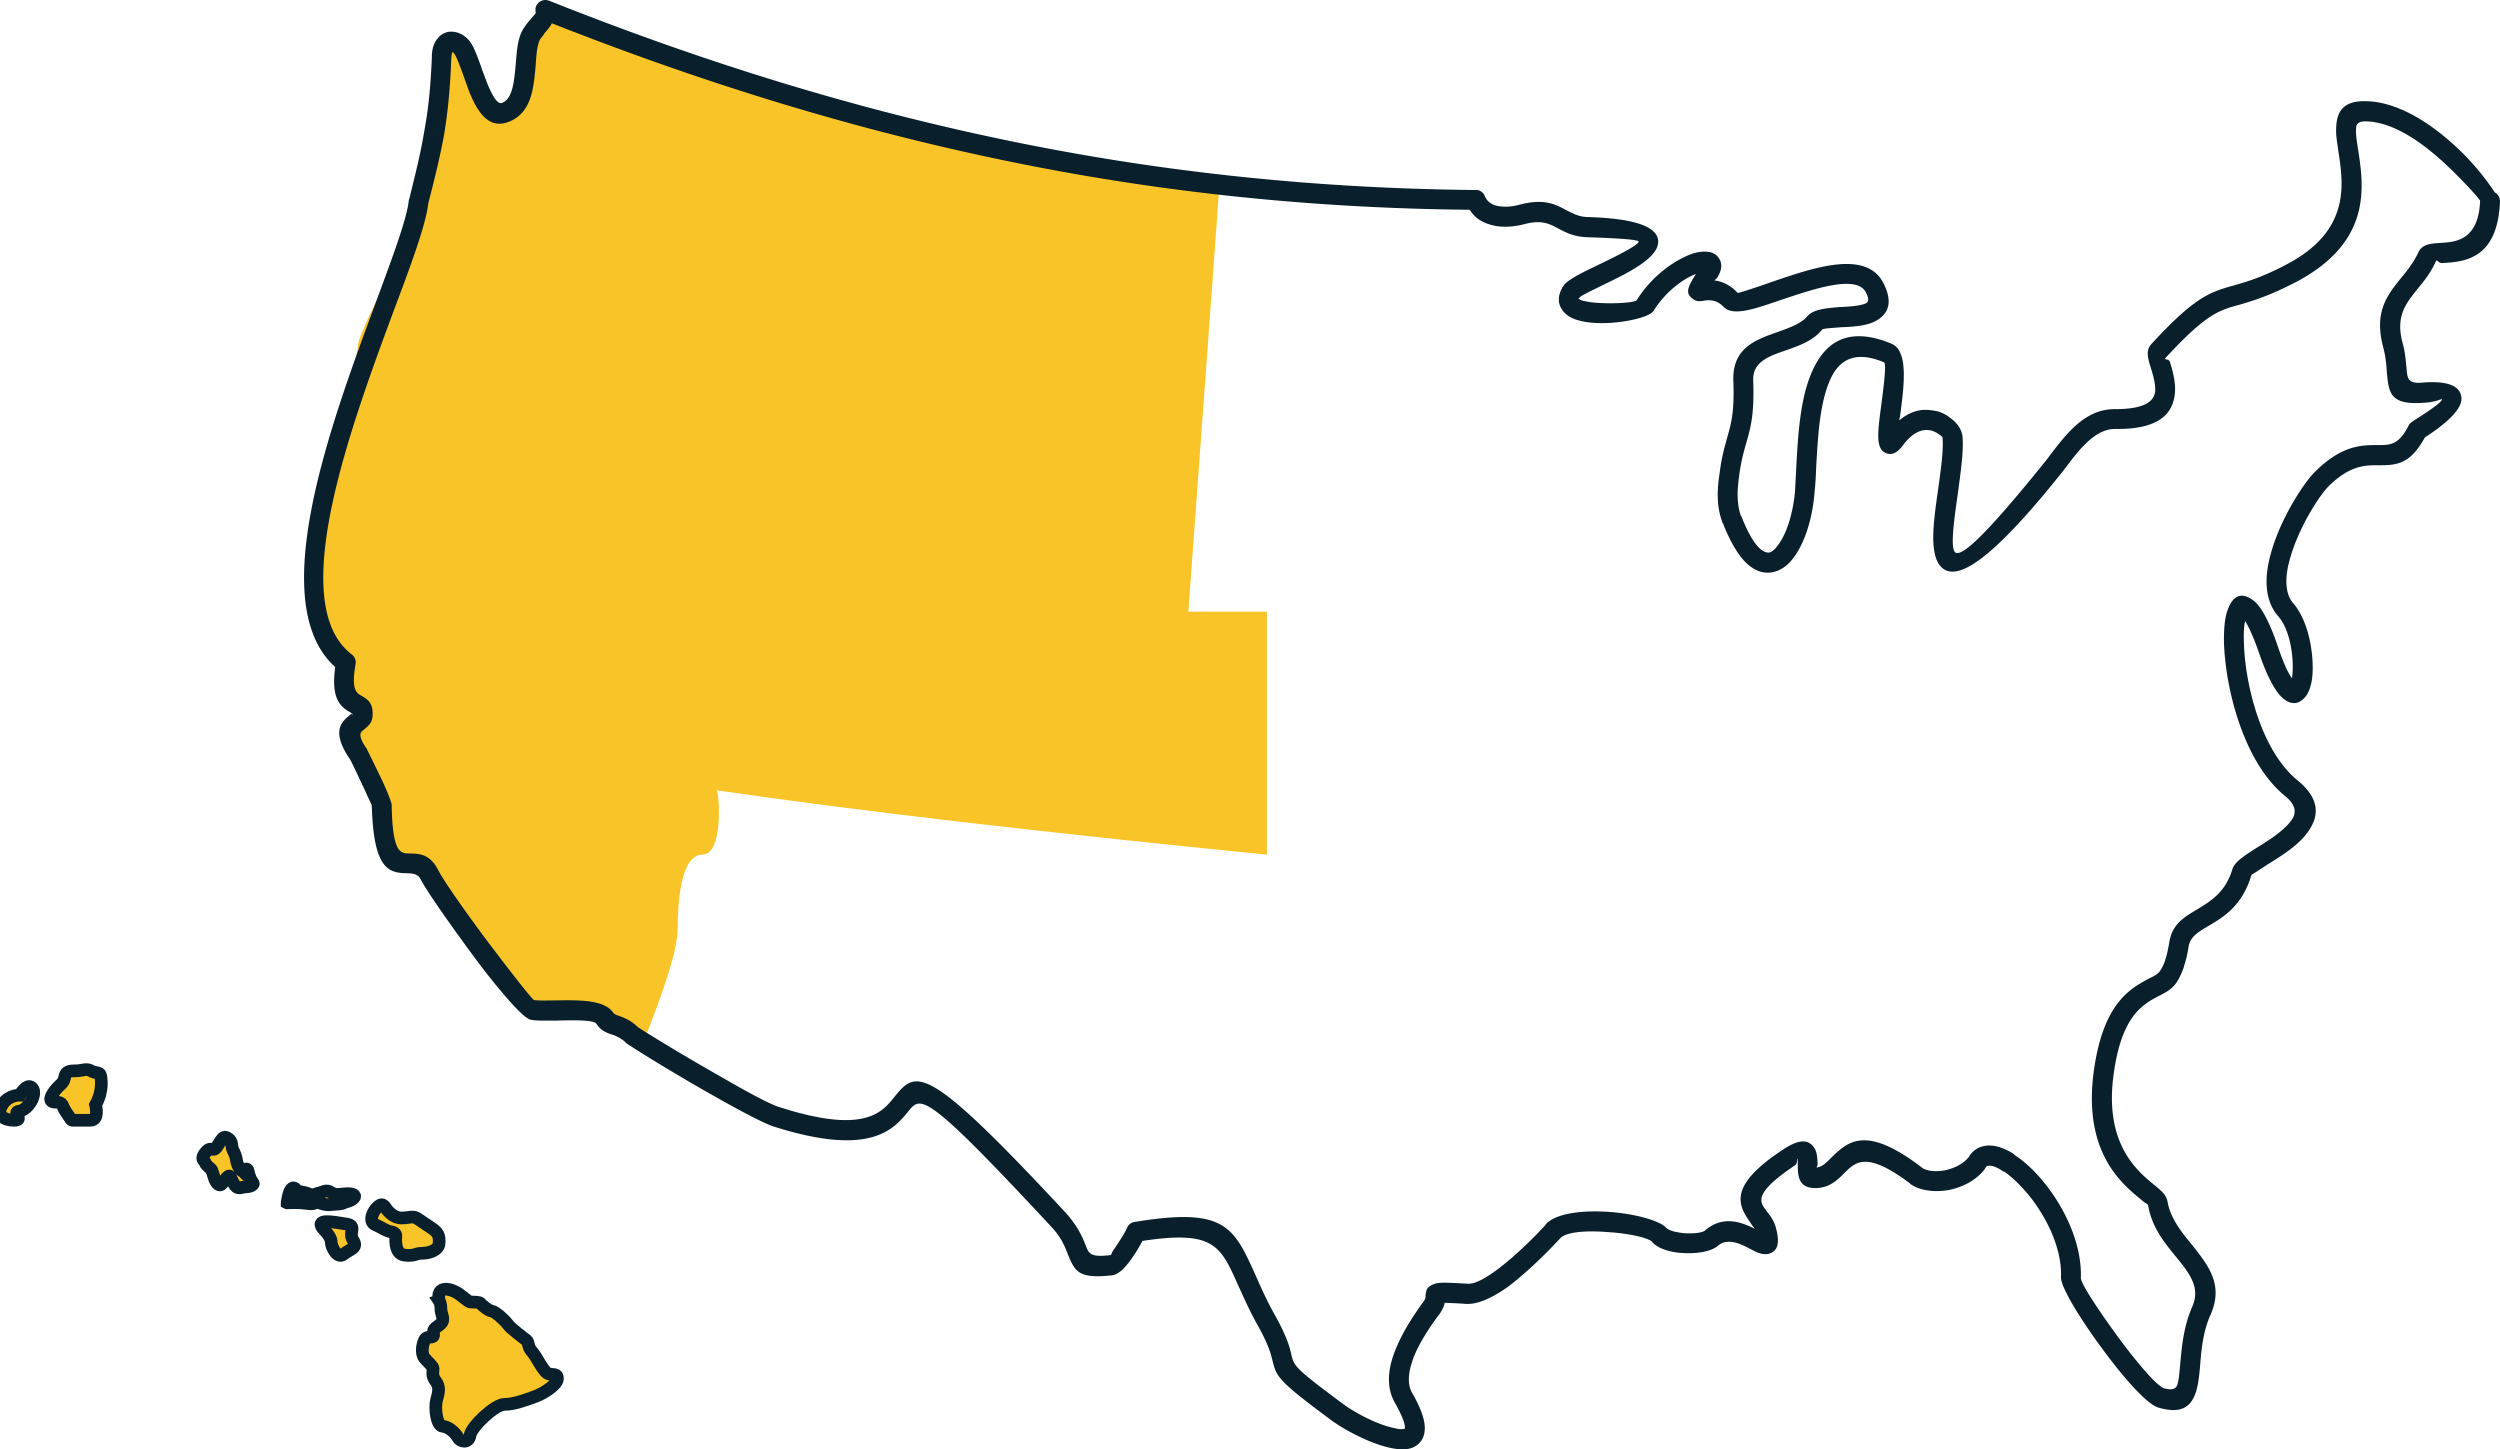 <svg width="148" height="85.801" viewBox="0 0 148 85.801" xmlns="http://www.w3.org/2000/svg">
    <g fill-rule="nonzero" fill="none">
        <path d="M26 77.007s.103.152.103.484c0 .33.258.61 0 .865-.257.255-.489.255-.437.61.052.357-.386.026-.54.382-.155.356-.18.816 0 1.043.18.23.515.484.515.636 0 .153-.104.407.153.74.257.33.18.66.052 1.118-.128.457 0 1.526.36 1.551.36.026.772.407.9.663.128.254.645.381.721-.13.078-.507 1.467-1.83 2.032-1.83.567 0 1.236-.254 1.802-.457.566-.205 1.312-.713 1.337-1.045.025-.33-.205-.228-.514-.305-.309-.076-.695-.992-.977-1.297-.284-.305-.18-.56-.334-.687-.155-.127-.927-.688-1.108-.942-.179-.254-.746-.762-.951-.788-.207-.025-.618-.382-.67-.459-.052-.076-.385-.076-.54-.076-.153 0-.128-.025-.67-.432-.538-.408-1.44-.585-1.233.356H26zm-2.565-3.816s-.125 1.031.497 1.11c.621.08.647-.106 1.046-.106.396 0 .993-.158 1.018-.607.024-.45-.05-.637-.547-.953-.497-.318-.772-.556-.944-.582-.175-.027-.4.052-.747.052-.348 0-.622-.237-.796-.422-.174-.186-.248-.53-.572-.266-.322.266-.597.9-.174 1.086.423.184.622.37.945.422.323.054.274.265.274.265v.001zm-4.225-.356s.398.378.398.688c0 .31.371 1.032.742.723.369-.31.86-.344.553-.826-.307-.48.277-.86-.431-.963-.709-.105-1.972-.38-1.262.378zM17 71.207c.191 0 .502-.022.813 0 .31.022.717.113.837 0s.454.135.837.113c.382-.022.788-.046.86-.113.072-.068.215-.022.501-.203.287-.18.145-.338-.238-.338-.382 0-.717.135-1.004-.068-.287-.202-.478-.022-.693.023-.216.045-.408.18-.622.068-.216-.113-.597-.136-.67-.18-.071-.046-.214-.317-.382-.113-.168.202-.239.81-.239.81v.001zm-2.621-1.865s.262-.33.324.026c.06.356.201.561.282.663.08.102-.182.23-.424.23-.243 0-.466.178-.647-.077-.182-.255-.243-.51-.324-.56-.08-.052-.262.203-.425.433-.16.228-.364 0-.464-.28-.1-.28-.142-.51-.202-.562-.062-.05-.345-.28-.345-.382 0-.102-.302-.178-.06-.51.243-.332.304-.306.546-.28.243.025.445-.816.728-.713.283.1.343.28.364.534.02.255.202.383.262.79.06.41.284.688.385.688zm-8.722-3.934s.246.913-.314.913h-1.03c-.112 0-.112-.066-.404-.488-.291-.425-.134-.586-.626-.586-.493 0-.246-.423.022-.747.27-.326.448-.359.515-.684.068-.326.157-.422.627-.422s.65-.164.94 0c.292.162.516.064.56.26.045.194.18.91-.29 1.754zm-3.789-.25s-.295.57-.737.622c-.444.055.332.541-.296.541s-1.07-.325-.7-.92c.37-.595 1.033-.568 1.033-.568s.405-.704.7-.46c.297.243 0 .784 0 .784z" stroke="#091F2C" stroke-width=".75" fill="#F9C428"/>
        <path d="M31.698.633C42.54 5.17 56.039 8.601 72.19 10.93c.016-.11-.597 8.317-1.84 25.281H75v14.384c-13.546-1.346-24.407-2.616-32.58-3.81.155.043.441 3.81-.839 3.81s-1.465 2.798-1.465 4.422c0 1.083-.69 3.34-2.069 6.77l-1.805-1.159c-2.412-.312-3.927-.626-4.544-.944-.927-.476-.468-.52-1.54-2.05-.715-1.02-1.667-1.893-2.855-2.617-1.518-2.37-2.979-3.843-4.383-4.422-.54-.223-1.29-5.129-1.839-6.333-.478-1.05.582-1.056 0-2.254C20.004 39.785 19 37.551 19 36.21V29c0-1.62 2.186-7.516 2.186-8.526 0-1.01 4.963-9.75 4.963-12.167V5.96c0-.662-.564-3.628 0-3.423.91.33 3.213 4.223 4.009 4.223.859 0 1.372-2.043 1.54-6.127z" fill="#F9C428"/>
        <path d="M102.873 29.502c.023.382.07.717.188 1.027l.024.024c.447 1.147.87 1.792 1.271 2.055.165.095.306.12.424.095.165-.07.33-.215.494-.453.518-.693.87-1.888.989-3.13l.07-1.338c.095-1.816.212-4.038.871-5.615.754-1.863 2.142-2.915 4.78-1.816 1.011.43.73 2.51.517 4.158-.023.143-.047.262-.07.382.447-.382.918-.573 1.365-.622.33-.023.658.024.965.096.282.096.541.24.73.406.376.263.612.645.659.932l.023.048c.094.884-.094 2.15-.259 3.392-.235 1.65-.47 3.298-.164 3.56.353.287 1.718-.907 5.226-5.256.14-.167.282-.358.423-.55.942-1.218 2.048-2.7 3.814-2.675 1.907 0 2.377-.55 2.377-1.17 0-.407-.14-.885-.259-1.267-.188-.597-.306-1.05.024-1.41 2.613-2.843 3.484-3.082 4.92-3.488.754-.215 1.672-.478 3.154-1.266 3.72-1.983 3.296-4.707 3.014-6.595-.071-.525-.165-1.003-.142-1.433.024-1.028.448-1.649 1.813-1.6h.071c1.954.095 3.908 1.456 5.343 2.82.818.774 1.544 1.64 2.166 2.58.188.095.306.31.306.524-.141 3.465-2.142 3.584-3.437 3.656-.235 0-.282-.239-.353-.12-.306.693-.73 1.22-1.13 1.696-.659.837-1.27 1.578-.847 3.155.164.573.188 1.075.235 1.504.047.598.07.933.989.837 1.624-.12 2.212.287 2.26.908.07.884-1.648 2.006-2.166 2.342-.895 1.648-1.742 1.648-2.778 1.648-.753 0-1.648 0-2.895 1.218-.542.526-1.79 2.437-2.307 4.301-.306 1.05-.33 2.055.188 2.652.918 1.051 1.248 3.058 1.13 4.324-.047.502-.189.908-.377 1.171-.353.454-.8.574-1.318.167-.423-.334-.918-1.147-1.46-2.724-.33-.955-.612-1.553-.823-1.887-.07.31-.095.765-.07 1.314.07 2.437 1.011 6.356 3.177 8.124 1.412 1.146 1.271 2.222.494 3.2-.565.718-1.53 1.315-2.307 1.793-.494.334-.918.597-.918.597-.54 1.816-1.624 2.485-2.566 3.034-.565.335-1.06.622-1.153 1.195-.07.454-.165.86-.283 1.195v.024a4.055 4.055 0 0 1-.423.908c-.283.406-.66.62-1.107.836-.894.478-2.142 1.146-2.613 4.515-.612 4.157 1.342 5.783 2.354 6.62.448.357.754.62.824 1.026.165.956.8 1.768 1.413 2.508.988 1.243 1.93 2.39 1.13 4.182-.448 1.003-.542 2.078-.612 2.962-.048.55-.095 1.051-.213 1.482-.282.98-.847 1.457-2.26 1.05-.658-.19-2-1.695-3.2-3.32-1.343-1.792-2.59-3.799-2.567-4.396.07-1.72-.87-3.608-1.977-4.946-.47-.55-.942-1.003-1.389-1.314h-.047c-.377-.263-.706-.382-.918-.334-.047 0-.07.023-.118.071v.024l-.047.048v.024c-.518.693-1.342 1.1-2.165 1.266-.848.143-1.696.024-2.213-.334l-.048-.024v-.024c-2.565-1.936-3.225-1.29-3.86-.669-.47.478-.942.932-1.766.932-1.012 0-1.035-.74-1.035-1.434v-.287c-.072-.12.046.263-.212.407-2.096 1.41-2.096 1.982-1.813 2.413.047.095.141.19.212.31.235.287.447.598.541 1.028.236.931.024 1.337-.47 1.457-.354.072-.66-.072-1.06-.287-.541-.287-1.341-.693-1.93-.19-.377.334-1.224.477-2.025.43-.73-.025-1.483-.24-1.86-.646v-.024c-.305-.263-1.459-.502-2.66-.573-1.2-.096-2.4-.024-2.777.358l-.023.024c-.613.67-1.86 1.935-3.06 2.843-.872.621-1.743 1.052-2.45 1.028h-.046c-.636-.048-1.036-.048-1.271-.072-.024.191-.118.383-.283.645-.424.55-1.059 1.457-1.46 2.365-.353.837-.54 1.697-.188 2.318.565.98.777 1.672.753 2.174-.023.573-.33.932-.776 1.1-.354.118-.777.095-1.225 0-1.2-.24-2.824-1.1-3.601-1.697-3.131-2.317-3.178-2.533-3.414-3.488-.094-.383-.235-.932-.847-2.03-.541-.957-.894-1.793-1.224-2.51-1.012-2.246-1.413-3.178-5.626-2.533a9.37 9.37 0 0 1-.73 1.171c-.33.454-.706.812-1.036.86-2.048.24-2.236-.239-2.66-1.266-.165-.43-.376-.98-.989-1.625-7.462-8.027-7.697-7.717-8.427-6.833-.894 1.1-2.26 2.748-8.028.908-.564-.19-1.977-.932-3.53-1.816-2.166-1.218-4.568-2.7-5.156-3.106l-.07-.072a2.083 2.083 0 0 0-.754-.43c-.353-.12-.66-.214-.942-.644-.164-.24-1.341-.216-2.354-.192-.611 0-1.153.024-1.53-.047-.423-.072-1.647-1.482-2.918-3.13-1.507-2.007-3.226-4.444-3.579-5.137-.188-.383-.47-.383-.753-.406-1.06-.024-2.072-.048-2.166-4.038 0-.024-.188-.359-.4-.86-.377-.789-.824-1.745-.87-1.816-1.201-1.744-.496-2.294.07-2.724.047-.023.07.143.07.048 0-.048-.047-.07-.118-.12-.518-.31-1.2-.692-.918-2.7-4.213-3.774-.258-14.406 2.425-21.645.989-2.676 1.813-4.874 1.93-5.973 0-.025 0-.048.024-.072.376-1.53.683-2.748.894-4.038.236-1.266.377-2.604.448-4.396 0-.502.141-.86.353-1.1.165-.214.4-.334.636-.38.211-.025.447 0 .659.094.282.12.565.36.753.717l.023.024c.189.406.377.884.542 1.385l.353.933c.282.644.565 1.17.848 1.05.635-.262.706-1.314.8-2.293.07-.86.118-1.672.541-2.222a2.02 2.02 0 0 1 .236-.31c.212-.263.4-.454.423-.503a.534.534 0 0 1 0-.382.596.596 0 0 1 .777-.334C41.267 3.531 50 6.28 59.04 8.19c9.017 1.911 18.362 2.963 28.296 3.058.235-.024.47.12.565.36.118.285.33.453.612.55.424.118.942.094 1.389-.026 1.507-.406 2.166-.047 2.872.335.353.167.706.382 1.247.382 3.108.096 4.167.693 4.144 1.481-.024.956-1.766 1.816-3.202 2.51-.73.357-1.365.668-1.412.74-.07.071-.118.071-.094.096a.727.727 0 0 0 .211.12c.213.047.448.094.73.12 1.083.094 2.402 0 2.495-.145.99-1.577 2.472-2.509 3.438-2.796.282-.07.54-.095.753-.07.33.023.588.19.73.477 0 0 .023.024.023.047.118.287.07.621-.188 1.027a1.02 1.02 0 0 1-.165.144c.4.048.894.215 1.39.74.022.025.988-.286 2.14-.692 2.45-.836 5.557-1.888 6.522.19.565 1.172.188 1.817-.565 2.2-.542.262-1.295.31-1.977.334-.566.048-1.083.071-1.13.143-.542.67-1.366.955-2.19 1.242-.965.335-1.93.67-1.883 1.768.07 1.984-.141 2.748-.4 3.656-.142.502-.306 1.051-.424 1.911-.07.526-.118 1.004-.094 1.41zm-.895 1.457a4.423 4.423 0 0 1-.282-1.41c-.024-.5.024-1.026.118-1.624.117-.932.305-1.529.447-2.055.235-.836.423-1.505.353-3.32-.07-1.96 1.318-2.438 2.684-2.916.659-.238 1.318-.477 1.67-.883.377-.455 1.13-.502 1.955-.574.588-.024 1.2-.072 1.53-.215.165-.072.212-.239.023-.622-.518-1.122-3.083-.238-5.084.43-1.53.526-2.825.98-3.366.383-.448-.454-.895-.382-1.13-.358-.236.048-.424.072-.637-.072-.493-.334-.4-.645.142-1.505-.753.287-1.789 1.027-2.519 2.198-.259.406-2.165.812-3.578.693a4.225 4.225 0 0 1-1.012-.19c-.353-.12-.636-.31-.824-.599-.26-.382-.26-.86.094-1.409.236-.335.989-.717 1.884-1.147 1.153-.55 2.542-1.242 2.565-1.458 0-.095-.777-.19-3.036-.262-.8-.024-1.295-.287-1.742-.526-.495-.263-.966-.526-2.025-.239-.66.167-1.412.215-2.048 0-.47-.144-.871-.406-1.153-.86-9.91-.096-19.21-1.147-28.202-3.058-8.922-1.887-17.514-4.588-26.13-7.98-.118.215-.283.406-.447.597a1.77 1.77 0 0 1-.212.287c-.212.286-.26.932-.306 1.624-.118 1.314-.235 2.748-1.53 3.298-1.2.501-1.86-.454-2.378-1.697-.117-.31-.235-.645-.353-.98-.165-.453-.33-.907-.494-1.24l-.024-.026c-.047-.07-.094-.143-.141-.167-.047.072-.047.167-.07.311-.071 1.887-.212 3.25-.425 4.563-.235 1.29-.54 2.533-.941 4.086-.142 1.242-.965 3.488-2 6.236-2.614 7.048-6.476 17.488-2.521 20.475a.59.59 0 0 1 .212.597c-.259 1.482.07 1.673.306 1.816.424.24.753.454.706 1.22-.023.43-.282.62-.541.835-.165.12-.377.287.188 1.1.047.095.565 1.146.965 1.982.283.621.495 1.171.518 1.338.047 2.867.518 2.867 1.012 2.891.636 0 1.271.024 1.766 1.028.33.644 1.977 2.986 3.484 4.945 1.106 1.457 2.072 2.676 2.166 2.7.306.048.776.024 1.318.024 1.318-.024 2.825-.048 3.366.716.047.096.189.144.33.191.306.12.682.24 1.13.67.565.382 2.919 1.815 5.038 3.01 1.482.86 2.824 1.577 3.319 1.72 5.014 1.625 6.073.335 6.78-.525 1.341-1.673 1.812-2.223 10.17 6.761.752.836 1.035 1.505 1.223 2.007.188.454.283.67 1.46.526.046 0 .046-.144.212-.359.329-.478.682-1.05.753-1.242a.572.572 0 0 1 .447-.358c5.367-.885 5.861.262 7.18 3.178.306.692.66 1.504 1.177 2.412.683 1.243.847 1.864.941 2.318.165.621.189.74 2.99 2.82.683.524 2.095 1.29 3.13 1.48.26.072.472.072.59.024v-.024c.023-.262-.165-.74-.59-1.505-.587-1.027-.376-2.246.142-3.393.448-1.05 1.13-2.007 1.554-2.604.118-.143.118-.239.118-.31.023-.335.047-.55.494-.717.282-.12.73-.096 1.977-.024h.047c.4.024 1.012-.31 1.695-.813 1.13-.836 2.33-2.054 2.896-2.675v-.024l.047-.048c.659-.645 2.213-.788 3.672-.693 1.46.096 2.92.478 3.39.908v.024l.023.024h.024c.165.167.612.263 1.083.31.542.025 1.036-.023 1.2-.167 1.06-.908 2.143-.5 2.943-.095l-.212-.287c-.07-.12-.14-.215-.235-.358-.636-.98-.848-2.103 2.142-4.062 1.012-.669 1.53-.55 1.836-.072.165.263.165.574.188.908a.406.406 0 0 1-.07.24c.33-.025.589-.287.87-.574.99-.956 2.025-1.983 5.368.573l.024.024c.282.191.8.24 1.342.144.564-.12 1.106-.383 1.435-.813l.024-.048c.212-.31.495-.502.847-.573.518-.12 1.154.071 1.79.478 0 .023.023.023.023.048.565.358 1.13.883 1.671 1.528 1.272 1.53 2.331 3.704 2.26 5.76 0 .333 1.107 2.005 2.307 3.63 1.083 1.458 2.213 2.772 2.613 2.891.518.143.73.024.8-.239.095-.31.118-.74.166-1.242.094-.98.188-2.15.706-3.345.518-1.147-.189-2.007-.965-2.963-.707-.86-1.437-1.768-1.648-3.058 0-.048-.165-.095-.4-.31-1.201-.98-3.485-2.868-2.802-7.694.565-3.966 2.143-4.802 3.249-5.4.305-.143.565-.286.659-.454.118-.166.212-.358.306-.62v-.024c.094-.263.165-.598.236-1.004.164-1.123.87-1.529 1.718-2.03.73-.455 1.624-.98 2.024-2.342.142-.454.73-.812 1.436-1.267.707-.43 1.554-.979 2.001-1.552.353-.43.4-.932-.306-1.506-2.472-2.007-3.53-6.355-3.625-9.03-.023-.837.047-1.554.212-1.984.306-.86.824-1.123 1.553-.55.401.31.895 1.147 1.413 2.676.33.98.612 1.601.847 1.912 0-.072.024-.143.024-.24.094-1.027-.141-2.627-.824-3.416-.847-.955-.847-2.34-.448-3.75.566-2.08 2.002-4.254 2.637-4.85 1.578-1.554 2.731-1.554 3.696-1.554.683 0 1.224.024 1.813-1.147a.437.437 0 0 1 .165-.19c.023-.025.046-.049.07-.049l.024-.024c.282-.19 1.718-1.075 1.718-1.29-.023-.07-.259.144-1.012.192-2.095.167-2.142-.574-2.26-1.936a6.858 6.858 0 0 0-.188-1.29c-.589-2.15.212-3.13 1.082-4.205.353-.43.707-.884.966-1.434.235-.525.706-.55 1.341-.597.872-.048 2.237-.143 2.331-2.485 0-.07-.847-1.05-2.095-2.222-1.295-1.194-2.966-2.413-4.59-2.484h-.048c-.47-.024-.611.167-.611.43-.024.31.046.74.117 1.218.353 2.222.824 5.471-3.625 7.837-1.6.836-2.566 1.123-3.367 1.361-1.247.335-2 .55-4.402 3.155-.117.143.189.023.26.24.14.453.305 1.026.305 1.623-.023 1.242-.706 2.39-3.554 2.342-1.177 0-2.119 1.218-2.872 2.221-.165.216-.306.406-.471.598-4.049 5.041-5.98 6.164-6.874 5.423-.824-.693-.542-2.676-.259-4.659.165-1.17.33-2.365.26-3.08 0-.026-.072-.097-.19-.169a1.302 1.302 0 0 0-.399-.215 1.169 1.169 0 0 0-.495-.048c-.376.048-.8.287-1.247.884-.424.574-.8.645-1.177.382-.424-.334-.306-1.266-.165-2.389.165-1.242.377-2.819.212-2.89-1.813-.765-2.754-.072-3.249 1.17-.588 1.41-.683 3.488-.776 5.21-.014.462-.046.924-.095 1.384-.117 1.458-.565 2.891-1.2 3.751-.307.43-.66.717-1.083.86-.471.144-.942.096-1.436-.239-.566-.382-1.153-1.218-1.695-2.604l-.024-.024h.001z" fill="#091F2C"/>
    </g>
</svg>
